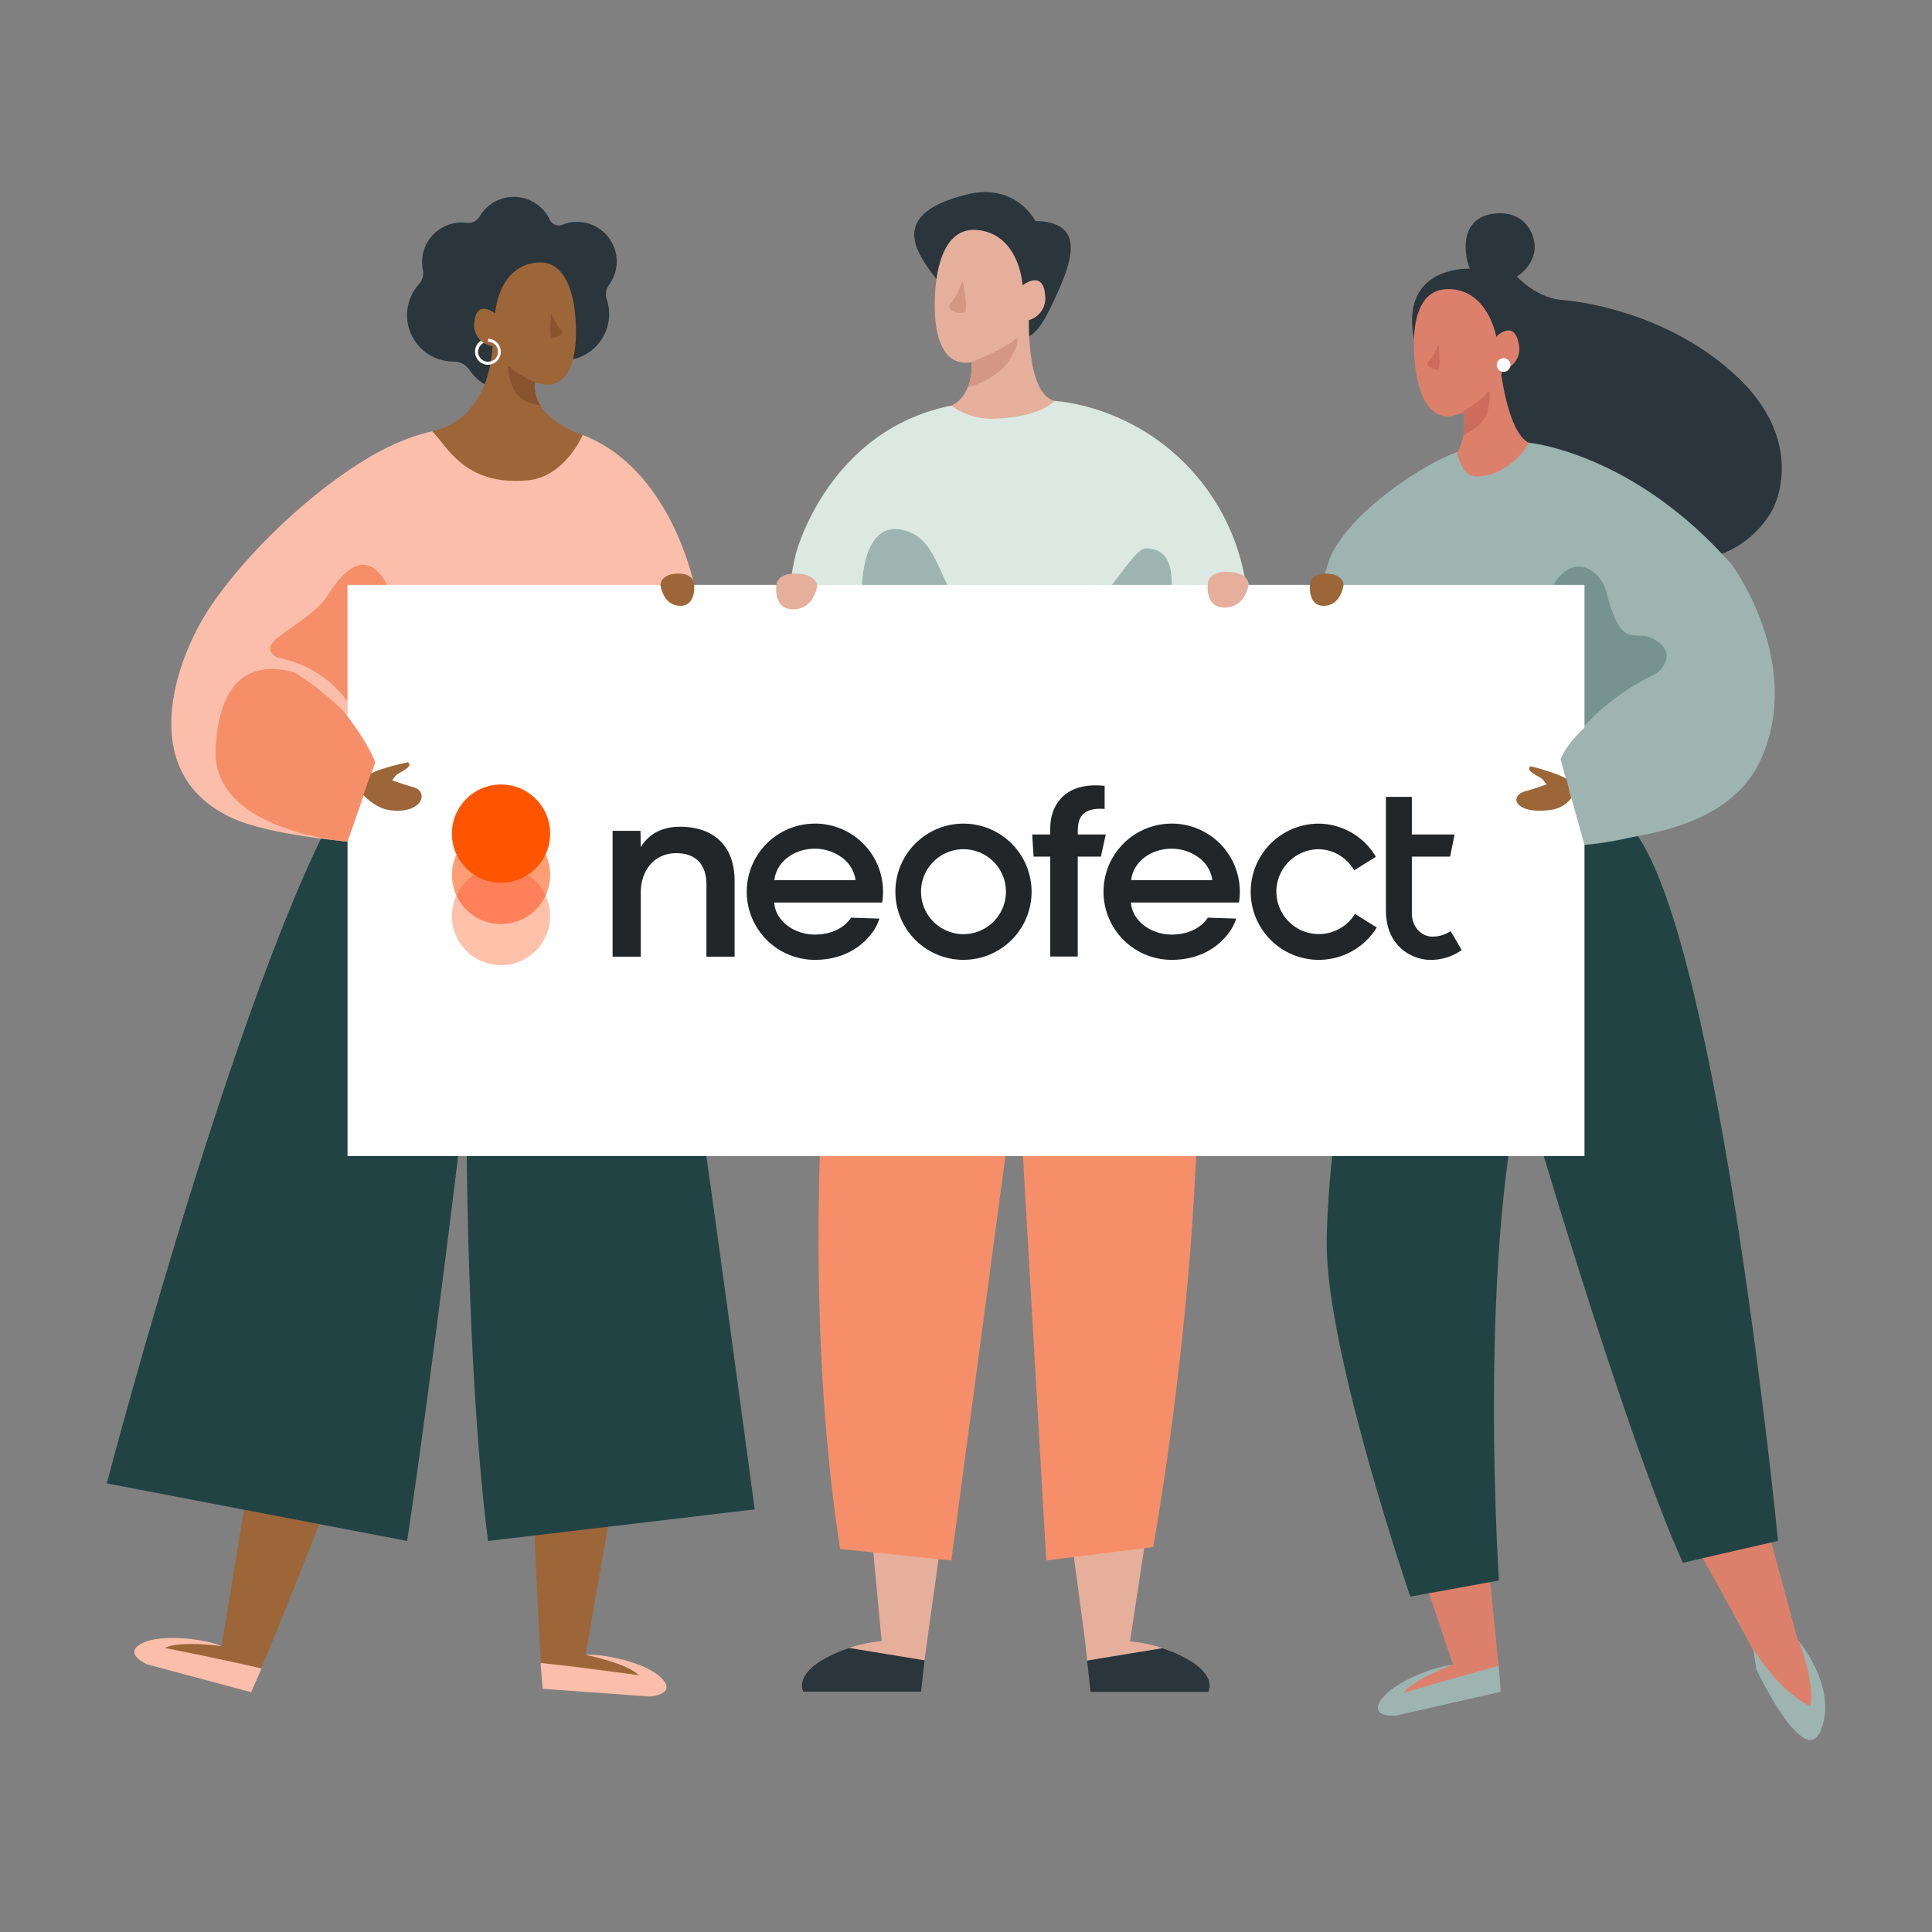 <?xml version="1.0" encoding="UTF-8"?>
<svg xmlns="http://www.w3.org/2000/svg" id="Ebene_1" data-name="Ebene 1" width="2400" height="2400" viewBox="0 0 2400 2400">
  <rect x="0" y="0" width="2400" height="2400" fill="#808080" stroke="none"/>
  <defs>
    <style>.cls-1{fill:#2a353c;}.cls-2{fill:#9c6639;}.cls-3{fill:#89532e;}.cls-4{fill:#fff;}.cls-5{fill:#fabeab;}.cls-6{fill:#224344;}.cls-7{fill:#e5af9c;}.cls-8{fill:#d39784;}.cls-9{fill:#f68f69;}.cls-10{fill:#dce8e2;}.cls-11{fill:#9db4b1;}.cls-12{fill:#dd806b;}.cls-13{fill:#cc6c5c;}.cls-14{fill:#76938f;}.cls-15{fill:#232628;}.cls-16{fill:#ff8059;}.cls-17{fill:#ff9e75;}.cls-18{fill:#ffc1a9;}.cls-19{fill:#f50;}</style>
  </defs>
  <g id="Gruppe_509" data-name="Gruppe 509">
    <path id="Pfad_2205" data-name="Pfad 2205" class="cls-1" d="M525.38,335.48a49.17,49.17,0,0,1,54-58.72,16.7,16.7,0,0,0,16.48-7.87,49.19,49.19,0,0,1,87,4.05,12.24,12.24,0,0,0,15.69,6.28A49.18,49.18,0,0,1,756.52,354a19.7,19.7,0,0,0-2.78,17.88,57.61,57.61,0,0,1-54.65,75.82H699A22.18,22.18,0,0,0,680,458.12a57.59,57.59,0,0,1-96.75,1.49,23.48,23.48,0,0,0-19.58-10.49c-1.31,0-2.64,0-4-.12a57.59,57.59,0,0,1-39.22-96A20.16,20.16,0,0,0,525.38,335.48Z"></path>
    <path id="Pfad_2206" data-name="Pfad 2206" class="cls-2" d="M615.09,389.38s3.15-57.68,50.7-63.12c36-4.14,48.87,36.67,49.66,82.12s-12.74,75.25-43.63,68.42c-32.55-7.2-51.93-22.44-59.5-46.81a25.94,25.94,0,0,1-23.13-28.49c0-.32.07-.65.11-1C591.61,370.73,615.09,389.38,615.09,389.38Z"></path>
    <path id="Pfad_2207" data-name="Pfad 2207" class="cls-2" d="M723.89,540.41s-67.4-21-59.09-69.11L612,419.79s4.7,97.48-75.14,116c0,0,18.67,66.7,108.5,72.92C676.62,610.92,721,563.61,723.89,540.41Z"></path>
    <path id="Pfad_2208" data-name="Pfad 2208" class="cls-3" d="M684.69,389.08S691,404.27,697,409.5s-5.86,9.85-10.73,10.29S684.69,389.08,684.69,389.08Z"></path>
    <path id="Pfad_2209" data-name="Pfad 2209" class="cls-3" d="M664.57,475s-22.2-9.78-30.19-18.32.42,20.05,3.3,26.17c6.31,13.4,20.52,19.33,33.65,20.86A42.64,42.64,0,0,1,664.57,475Z"></path>
    <g id="Gruppe_503" data-name="Gruppe 503">
      <path id="Pfad_2210" data-name="Pfad 2210" class="cls-4" d="M606.3,453.17a16.2,16.2,0,0,0,0-32.39v3.81A12.38,12.38,0,1,1,593.92,437a12.61,12.61,0,0,1,7-11.05l-3.33-2.62A15.24,15.24,0,0,0,590.11,437,16.2,16.2,0,0,0,606.3,453.17Z"></path>
    </g>
    <path id="Pfad_2211" data-name="Pfad 2211" class="cls-2" d="M657.53,1734.48c-.93,4.63,11.25,301.82,15.65,347.2,0,0,25.61,12.84,81.83,17.56,56,4.71,90-20-27.45-43.9l53.73-309.08S669.73,1673.59,657.53,1734.48Z"></path>
    <path id="Pfad_2212" data-name="Pfad 2212" class="cls-5" d="M671.52,2065.76l2.52,32.08,133.36,9.67s34-2.49,14.64-22.65c-19.52-20.32-75.76-31.1-94.4-29.06,0,0,51.81,10.31,65.87,25.28C793.5,2081.07,730.76,2072.06,671.52,2065.76Z"></path>
    <path id="Pfad_2213" data-name="Pfad 2213" class="cls-2" d="M446.69,1764.25c-.64,4.68-109.55,281.46-128.57,322.91,0,0-28.4,3.73-83.07-10.24-54.48-13.91-78.47-48.37,40.32-32.48l50.54-309.61S455.13,1702.73,446.69,1764.25Z"></path>
    <path id="Pfad_2214" data-name="Pfad 2214" class="cls-5" d="M324.89,2072.64,312,2102.13l-129.16-34.59s-31.3-13.49-6.41-26.19c25.1-12.8,81.77-4.56,98.71,3.49,0,0-52.32-7.24-70.51,2.3C204.64,2047.14,266.89,2059.18,324.89,2072.64Z"></path>
    <path id="Pfad_2215" data-name="Pfad 2215" class="cls-6" d="M749.76,956.83s78.39,148.78,111.37,366.39C883.68,1472.13,937.5,1875,937.5,1875l-331.2,39.24s-26.94-183.49-26.94-563c0,0-42.54,358.87-73.63,563l-373.08-71.54s193.23-737.2,321.73-894.66c0,0,27.56-2.76,135.73,0C641.05,949.4,728,946.07,749.76,956.83Z"></path>
    <path id="Pfad_2216" data-name="Pfad 2216" class="cls-5" d="M723.88,540.41s-22.1,51.89-68,56.24c-79.17,7.5-100.16-42.67-119-60.82,0,0-33.53,5.78-78.13,32.1C388.14,609.59,308,684.68,262.07,752.57c-45.08,66.68-94.88,209,27.61,264.24,83.26,37.56,408.25,58.58,534.36-14.18,56.71-32.72,54.53-169.91,38.13-276.73C862.18,725.9,833.42,582.07,723.88,540.41Z"></path>
    <path id="Pfad_2217" data-name="Pfad 2217" class="cls-7" d="M1168.46,1914.29c.56,4.85-12.09,87.85-20,148.22,0,0-19.83,19.56-78.12,19.56-58.08,0-53.64-34.9,24.81-43.52l-13.77-147.8S1161.16,1850.57,1168.46,1914.29Z"></path>
    <path id="Pfad_2218" data-name="Pfad 2218" class="cls-1" d="M1148.5,2062.51l-4.34,38.91H998s-17.33-28.16,56.77-54.29Z"></path>
    <path id="Pfad_2219" data-name="Pfad 2219" class="cls-7" d="M1332.23,1913.22c-1.6,4.6,15.27,113,18.18,149.59,0,0,19.84,19.57,78.13,19.57,58.07,0,53.64-34.9-24.81-43.53l19.38-127.09S1355.13,1847.42,1332.23,1913.22Z"></path>
    <path id="Pfad_2220" data-name="Pfad 2220" class="cls-1" d="M1350.41,2062.82l4.35,38.91h146.13s17.33-28.16-56.77-54.29Z"></path>
    <path id="Pfad_2221" data-name="Pfad 2221" class="cls-1" d="M1286.16,274.6s-24-48.45-85.73-32.87c-92.16,23.25-66.89,66.39-39.28,102.14,57.78,74.84,37.54,85.11,73.69,82.05,44.65-3.79,51.58.11,81-67.16C1332.78,319.91,1346,275.53,1286.16,274.6Z"></path>
    <path id="Pfad_2222" data-name="Pfad 2222" class="cls-7" d="M1270.29,354.45s-3.42-62.7-55.12-68.62c-39.18-4.49-53.12,39.87-54,89.29s13.84,81.82,47.41,74.39c35.39-7.82,56.46-24.39,64.69-50.88a28.22,28.22,0,0,0,25.14-31c0-.34-.08-.69-.13-1C1295.82,334.17,1270.29,354.45,1270.29,354.45Z"></path>
    <path id="Pfad_2223" data-name="Pfad 2223" class="cls-7" d="M1181.77,503.88s31-11.3,24.46-64.26l72.07-52.1S1273,488.91,1310.06,498c0,0-20.89,94.67-77,97.25C1199,596.83,1184.85,529.09,1181.77,503.88Z"></path>
    <path id="Pfad_2224" data-name="Pfad 2224" class="cls-8" d="M1195.8,348.73s-8,21.93-14.55,27.61,3.87,15,17,11.66C1203.36,386.69,1195.8,348.73,1195.8,348.73Z"></path>
    <path id="Pfad_2225" data-name="Pfad 2225" class="cls-8" d="M1207.05,449.81s44.31-18.32,53-27.62,3.26,15-11.61,32.4c-8.58,10-31.7,24.3-46,26C1202.48,480.59,1207.35,470.8,1207.05,449.81Z"></path>
    <path id="Pfad_2226" data-name="Pfad 2226" class="cls-9" d="M1060.21,971s-85.36,507.43-16.6,953.22l138.16,14.23,82.44-616.52,35.5,616.52,132.78-16.6s106.71-580.95,26.09-931.89C1458.58,989.93,1195.38,918.79,1060.21,971Z"></path>
    <path id="Pfad_2227" data-name="Pfad 2227" class="cls-10" d="M1181.76,503.88a84.09,84.09,0,0,0,51.15,16.31c13-.27,56.62-2.43,77.13-22.17a199.41,199.41,0,0,1,28.76,4.42,270.09,270.09,0,0,1,211.35,247.14c4.72,73.12-4.85,183.26-88.69,253.43l-406.75,4.11c-30.45-23.28-101.17-181.93-65.63-320.71C989.08,686.41,1028.94,534.37,1181.76,503.88Z"></path>
    <path id="Pfad_2228" data-name="Pfad 2228" class="cls-11" d="M1070.51,742.36S1066,641,1125.74,659.48c42.17,13.08,40.36,70.77,74.25,97.46,137.2,108,193.3-75.65,223.83-75.65,63.2,0,12.26,127.5,12.26,127.5S1289.26,927,1211.53,890.68,1082.14,829.6,1070.51,742.36Z"></path>
    <path id="Pfad_2229" data-name="Pfad 2229" class="cls-1" d="M1879.65,338.28s24.63,31.57,61.42,34.44,139.28,21.76,217.68,96.06c77.37,73.32,53.95,147.71,40.54,169-69,109.39-249,60-341.39-75.16S1879.65,338.28,1879.65,338.28Z"></path>
    <path id="Pfad_2230" data-name="Pfad 2230" class="cls-1" d="M1879.23,344.83c-14.61-8-46.44-12.72-65-10.52-33,3.92-69.66,23.48-57.76,86.38,16.78,88.65,102.69,70.6,134.53,37.56C1916.94,431.35,1920.71,367.46,1879.23,344.83Z"></path>
    <path id="Pfad_2231" data-name="Pfad 2231" class="cls-1" d="M1821.55,317.67c3,21.89,15.9,38.2,37.79,35.15,30.24-4.19,49.89-28.59,46.86-50.48s-20.07-41.2-51.49-36.82C1832.82,268.53,1816.86,283.88,1821.55,317.67Z"></path>
    <path id="Pfad_2232" data-name="Pfad 2232" class="cls-12" d="M1858.67,418.21s-10.06-59.08-59.71-59.08c-37.63,0-46,43.57-41.49,90.5s22,76.06,53,65.36c32.7-11.25,50.88-29.26,55.8-55.26a26.92,26.92,0,0,0,20.5-32.08l-.24-1C1880.67,396.22,1858.67,418.21,1858.67,418.21Z"></path>
    <path id="Pfad_2233" data-name="Pfad 2233" class="cls-12" d="M1810.52,561.3s13.19-18.87,6.59-52.79l46.23-55.07s8.45,83.35,35.79,96.55c0,0-16.45,64.52-48.5,70.18S1816.17,584.87,1810.52,561.3Z"></path>
    <path id="Pfad_2234" data-name="Pfad 2234" class="cls-13" d="M1786.93,427.59s-6.27,15.87-12.46,21.37,6.22,10.12,11.28,10.51S1786.93,427.59,1786.93,427.59Z"></path>
    <path id="Pfad_2235" data-name="Pfad 2235" class="cls-4" d="M1859.5,455a8.48,8.48,0,1,0,6.76-9.92,8.48,8.48,0,0,0-6.76,9.92Z"></path>
    <path id="Pfad_2236" data-name="Pfad 2236" class="cls-13" d="M1817.72,510.9s21.73-12.7,29-22.44,2.84,21.08-.31,27.36c-5.4,10.76-16.74,19.15-28.63,25.12A92.6,92.6,0,0,0,1817.72,510.9Z"></path>
    <path id="Pfad_2237" data-name="Pfad 2237" class="cls-12" d="M2042.49,1803.1c.68,4.67,127.27,227.57,146.56,268.88,0,0,28.63,61.22,61,68.24,29.4,6.39,19.7-45.11-17-103.8l-75.84-279.07S2033.63,1741.63,2042.49,1803.1Z"></path>
    <path id="Pfad_2238" data-name="Pfad 2238" class="cls-12" d="M1825.76,1739.92c1.62,4.44,34.36,300.07,36.88,345.59,0,0-23.38,16.57-78.25,29.7-54.67,13.1-92-6.19,20.52-47.55l-99.71-297.45S1804.51,1681.57,1825.76,1739.92Z"></path>
    <path id="Pfad_2239" data-name="Pfad 2239" class="cls-11" d="M2178.25,2049s30.77,51.39,70.52,70.47c0,0,7.52-24.23-14.52-81.14,0,0,48.33,56.53,28.14,110s-80.74-74.88-80.74-74.88Z"></path>
    <path id="Pfad_2240" data-name="Pfad 2240" class="cls-11" d="M1861.85,2069.52l2.36,32.09-130.39,29.65s-34,2.67-17.89-20.18c16.23-23,70.21-42.16,89-42.95,0,0-49.66,18-61.3,34.92C1743.58,2103.07,1804.24,2084.68,1861.85,2069.52Z"></path>
    <path id="Pfad_2241" data-name="Pfad 2241" class="cls-6" d="M1705.21,1068.06s-57.14,342.3-57.14,477.47,103.85,437.83,103.85,437.83l110.12-20s-26-387.8,28.44-618.82c0,0,124.28,429,200,596.76l118.27-27.16s-71.68-732.64-176.16-878.38c0,0-57.24-.57-165,9.45C1816.83,1049.9,1726.22,1055.86,1705.21,1068.06Z"></path>
    <path id="Pfad_2242" data-name="Pfad 2242" class="cls-11" d="M1648.07,706c11.32-54.53,106.66-124,162.44-144.7,0,0,3.29,30.32,23.66,30.61,25.18.37,52-18,64.95-41.93,0,0,130.05,11.79,252.51,151.9,0,0,90.09,121.85,35.57,241.86-38.92,85.65-151.64,94.38-200.66,102.51-116.71,19.33-285.92,75.25-338.47,15.26C1555.67,956,1648.07,706,1648.07,706Z"></path>
    <path id="Pfad_2243" data-name="Pfad 2243" class="cls-14" d="M1968.3,901.74a286.47,286.47,0,0,1,89.13-64.87s31.63-24-3.85-43.39c-23.29-12.73-39.29,17.06-58.23-58.74-6.17-24.68-42.13-53.76-69-2.35S1875.36,921.37,1968.3,901.74Z"></path>
    <path id="Pfad_2244" data-name="Pfad 2244" class="cls-9" d="M431.71,871.77S405.89,828.82,345.06,817c0,0-21-8.68,0-25s50.41-32.63,63.5-54.44,45.43-62.48,72.34-11S524.65,891.4,431.71,871.77Z"></path>
    <rect id="Rechteck_151" data-name="Rechteck 151" class="cls-4" x="431.71" y="726.57" width="1536.6" height="709.57"></rect>
    <path id="Pfad_2245" data-name="Pfad 2245" class="cls-9" d="M365.3,835a359.46,359.46,0,0,1,59.62,46.65s27.75,32.22,41.28,65.29l-34.49,98.6s-169.28-12.7-163.83-115.56S327.13,825,365.3,835Z"></path>
    <path id="Pfad_2246" data-name="Pfad 2246" class="cls-2" d="M513.18,977.74c-8.4-2.26-17.82-5.42-26.13-8.41,2.84-3,3.73-6.13,8.26-8.64,7.31-4.07,17.87-9.75,11.37-13.81,0,0-35.62,7.3-46.18,14.61l-9.15,26.15s14.5,15.87,31.39,18.54C523.8,1012.69,534.3,983.43,513.18,977.74Z"></path>
    <path id="Pfad_2247" data-name="Pfad 2247" class="cls-2" d="M820.41,726.57s2.91,25.32,24,26,17.77-26.66,17.77-26.66.19-14.08-20.78-13.35S820.41,726.57,820.41,726.57Z"></path>
    <path id="Pfad_2248" data-name="Pfad 2248" class="cls-2" d="M1669.05,726.57s-2.91,25.32-24,26-17.77-26.66-17.77-26.66-.19-14.08,20.78-13.35S1669.05,726.57,1669.05,726.57Z"></path>
    <path id="Pfad_2249" data-name="Pfad 2249" class="cls-7" d="M1015.12,728.1s-3.54,28.08-29.21,28.83-21.63-29.56-21.63-29.56-.23-15.62,25.32-14.81S1015.12,728.1,1015.12,728.1Z"></path>
    <path id="Pfad_2250" data-name="Pfad 2250" class="cls-7" d="M1551.14,725.91s-3.54,28.08-29.2,28.83-21.63-29.56-21.63-29.56-.23-15.61,25.32-14.81S1551.14,725.91,1551.14,725.91Z"></path>
    <path id="Pfad_2251" data-name="Pfad 2251" class="cls-11" d="M2039,854.34s-81,42.31-100.45,88.84l29.74,106.32s176.49-10.89,171-113.74S2077.16,844.34,2039,854.34Z"></path>
    <path id="Pfad_2252" data-name="Pfad 2252" class="cls-2" d="M1895,982.86c8.44-2.28,17.91-5.45,26.24-8.45-2.86-3-3.76-6.17-8.29-8.69-7.36-4.08-18-9.8-11.42-13.88,0,0,33.74,8.46,44.35,15.8l6.07,23.9a37.45,37.45,0,0,1-25.24,14.46C1881.78,1012.53,1873.73,988.57,1895,982.86Z"></path>
    <g id="Gruppe_508" data-name="Gruppe 508">
      <g id="Gruppe_506" data-name="Gruppe 506">
        <path id="Pfad_2253" data-name="Pfad 2253" class="cls-15" d="M1338.8,1033.73c0-15.29,3.36-29.09,28.31-29.09,1.52,0,3.22.09,5.11.26V976.2c-4.17-.4-8-.61-11.29-.61-41.53,0-56.27,27.64-56.27,52.88v8.12h-22.41l1.71,27.52h20.71v124.1h34.14v-124.1h28.79l6-27.52h-34.75Z"></path>
        <g id="Gruppe_505" data-name="Gruppe 505">
          <g id="Gruppe_504" data-name="Gruppe 504">
            <path id="Pfad_2254" data-name="Pfad 2254" class="cls-15" d="M1196.87,1023.13a84.61,84.61,0,1,0,84.61,84.61h0A84.7,84.7,0,0,0,1196.87,1023.13Zm0,137.3a52.75,52.75,0,1,1,52.75-52.75h0A52.81,52.81,0,0,1,1196.87,1160.43Z"></path>
            <path id="Pfad_2255" data-name="Pfad 2255" class="cls-15" d="M1012.36,1023.13a84.61,84.61,0,1,0-.24,169.22h.24c31.47,0,57.59-13.22,73.55-37.22a64.31,64.31,0,0,0,6.54-14l-35.29-1.17c-8.52,13.17-25.18,21-44.8,21-25.86,0-48-16.66-50.44-37.92l-.21-1.88h134.16a84.57,84.57,0,0,0-83.52-98.08Zm-50.43,70.18.32-2c3.49-21.44,24.56-37,50.11-37a56.5,56.5,0,0,1,32.35,10.13,41.5,41.5,0,0,1,17.76,26.86l.33,2Z"></path>
            <path id="Pfad_2256" data-name="Pfad 2256" class="cls-15" d="M1455.56,1023.13a84.61,84.61,0,1,0-.24,169.22h.24c31.47,0,57.59-13.22,73.55-37.22a64.31,64.31,0,0,0,6.54-14l-35.29-1.17c-8.53,13.17-25.18,21-44.81,21-25.86,0-48-16.66-50.43-37.92l-.21-1.88h134.16a84.58,84.58,0,0,0-83.52-98.08Zm-50.43,70.18.32-2c3.48-21.44,24.56-37,50.11-37a56.55,56.55,0,0,1,32.35,10.13,41.54,41.54,0,0,1,17.76,26.86l.32,2Z"></path>
            <path id="Pfad_2257" data-name="Pfad 2257" class="cls-15" d="M1779.4,1163.49c-14.32,0-25.55-12.73-25.55-29v-70.35h47.55l5.53-27.52h-53.08V989.91h-32.22V1131c0,45,33,61.39,55.24,61.39a65.94,65.94,0,0,0,38.93-12.17L1802,1156.61A39.74,39.74,0,0,1,1779.4,1163.49Z"></path>
            <path id="Pfad_2258" data-name="Pfad 2258" class="cls-15" d="M1585.54,1107.68a52.81,52.81,0,0,1,52.75-52.75,51.67,51.67,0,0,1,43.84,26.24l27.06-16.8a83.44,83.44,0,0,0-70.88-41.22,84.61,84.61,0,1,0,72,129l-27.12-16.84a52.72,52.72,0,0,1-97.59-27.69Z"></path>
            <path id="Pfad_2259" data-name="Pfad 2259" class="cls-15" d="M844.62,1027c-23.23,0-38.9,9.58-48.63,25.25l-.37-20.17H761v156.35h35v-80.37c0-24.34,14.93-48.24,44-48.24,25.32,0,37.56,15,37.56,38.94v89.67h35v-94.23C912.59,1051.47,887.32,1027,844.62,1027Z"></path>
          </g>
        </g>
      </g>
      <g id="Gruppe_507" data-name="Gruppe 507">
        <rect id="Rechteck_152" data-name="Rechteck 152" class="cls-16" x="567.03" y="1073.16" width="110.79" height="78.47"></rect>
        <path id="Pfad_2260" data-name="Pfad 2260" class="cls-17" d="M622.42,1077a61,61,0,0,1,55.4,35.42,61,61,0,1,0-110.79,0A61,61,0,0,1,622.42,1077Z"></path>
        <path id="Pfad_2261" data-name="Pfad 2261" class="cls-18" d="M622.42,1147.81A61,61,0,0,1,567,1112.39a61,61,0,1,0,110.79,0A61.05,61.05,0,0,1,622.42,1147.81Z"></path>
        <circle id="Ellipse_137" data-name="Ellipse 137" class="cls-19" cx="622.42" cy="1035.54" r="61.04"></circle>
      </g>
    </g>
  </g>
</svg>

